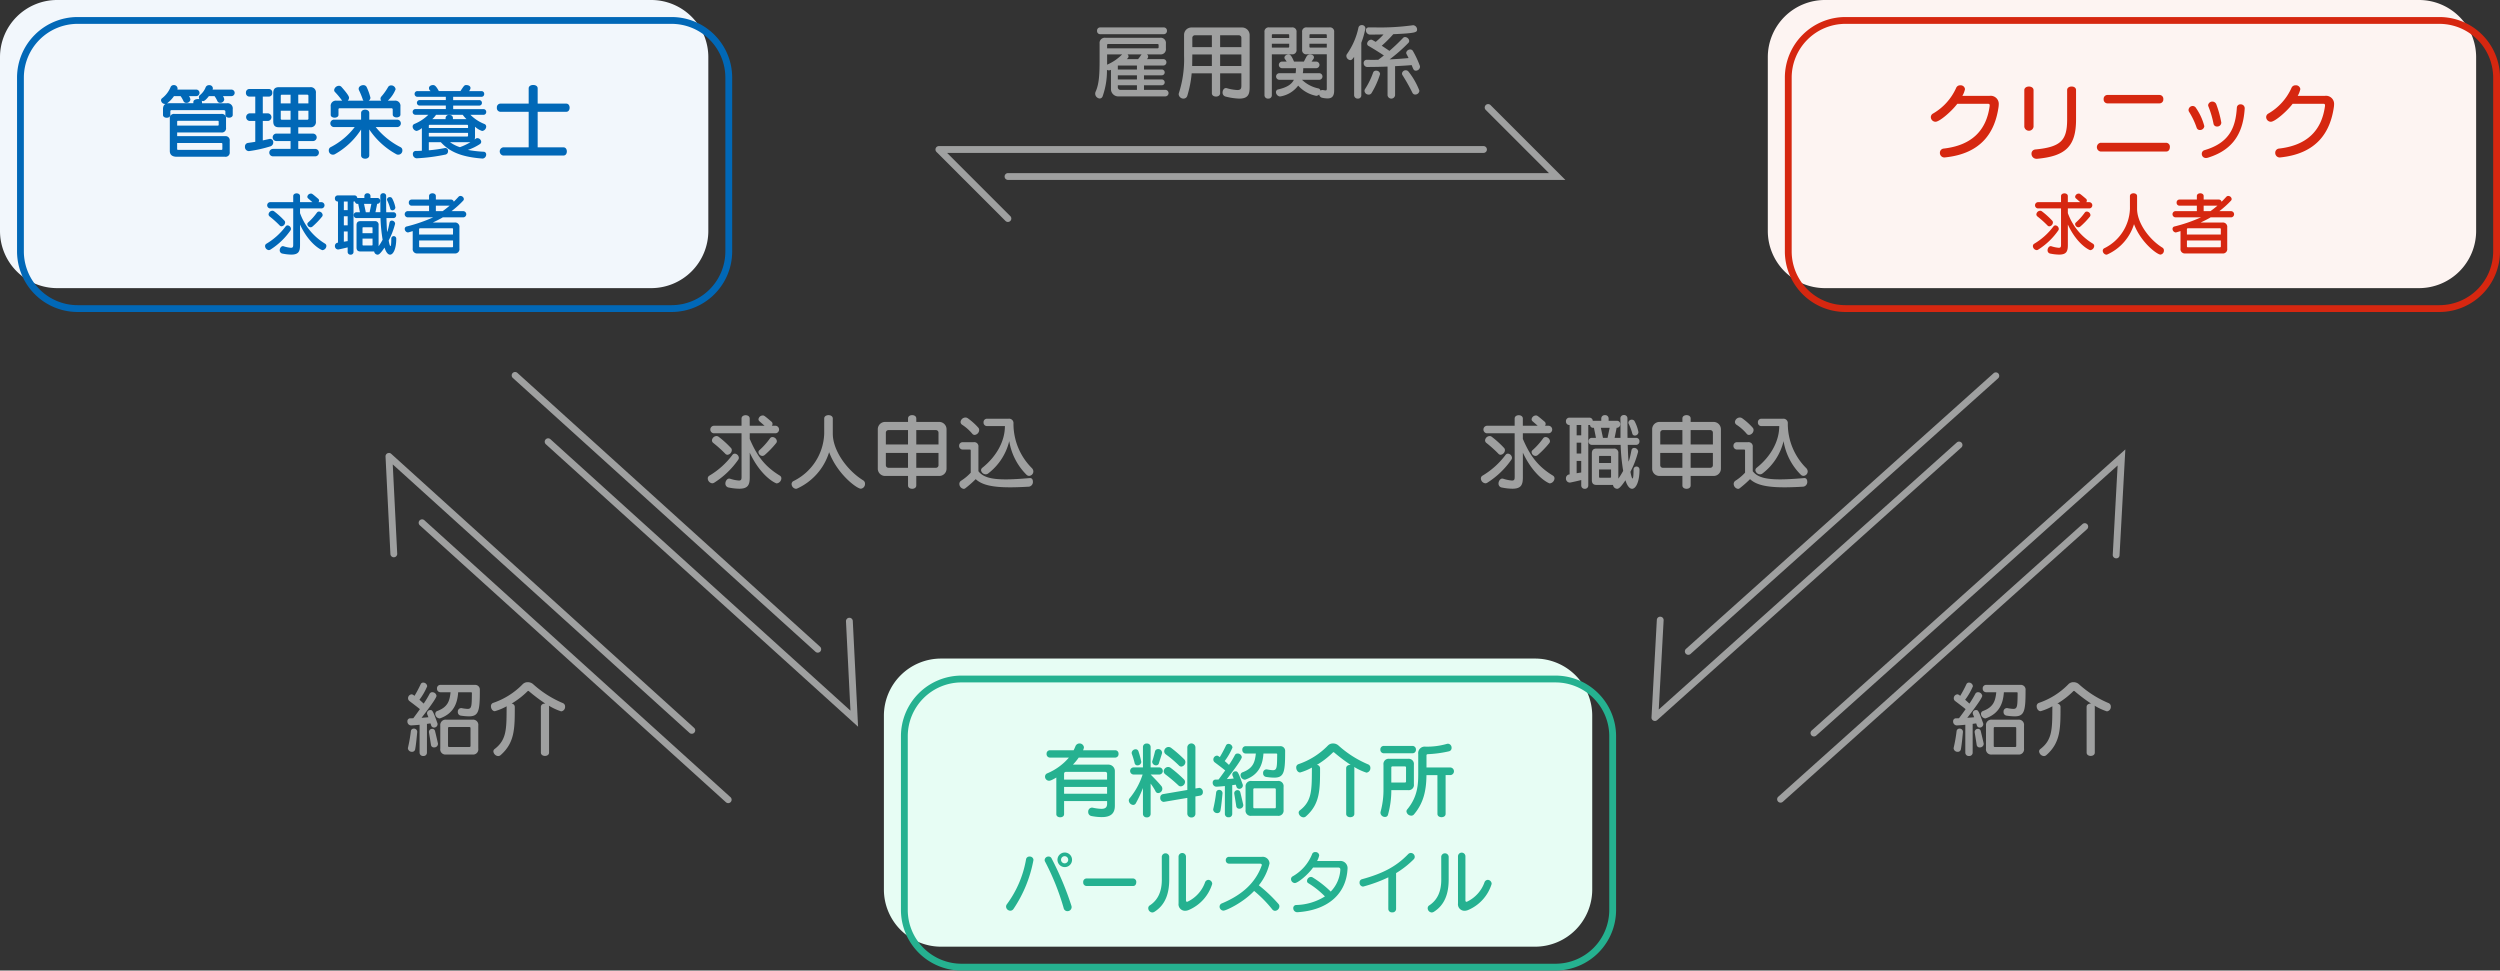 <svg xmlns="http://www.w3.org/2000/svg" width="604.689" height="234.752"><rect width="100%" height="100%" fill="#333333" stroke="none"/><g data-name="グループ 482"><path data-name="パス 13219" d="M157.5 69.69H13.826A13.826 13.826 0 0 1 0 55.864V13.825A13.825 13.825 0 0 1 13.826-.001H157.5a13.825 13.825 0 0 1 13.826 13.825v42.04A13.826 13.826 0 0 1 157.5 69.69" fill="#f2f7fc"/><path data-name="パス 13220" d="M162.447 75.462H18.772A14.666 14.666 0 0 1 4.121 60.813V18.772A14.667 14.667 0 0 1 18.772 4.12h143.675a14.667 14.667 0 0 1 14.651 14.651v42.042a14.666 14.666 0 0 1-14.651 14.649M18.772 5.77a13.017 13.017 0 0 0-13 13v42.043a13.016 13.016 0 0 0 13 13h143.675a13.017 13.017 0 0 0 13-13V18.772a13.018 13.018 0 0 0-13-13z" fill="#0168b7"/><path data-name="パス 13221" d="M56.294 27.794c0 .435-.435.673-.889.673-.435 0-.89-.237-.89-.673v-.85c0-.2-.218-.3-.415-.3H41.505a.262.262 0 0 0-.3.3v.869c0 .435-.437.671-.89.671-.435 0-.89-.236-.89-.671v-1.419a1.911 1.911 0 0 1 .119-.712 1.047 1.047 0 0 1 .475-.534h-.1a.972.972 0 0 1-.969-.89.621.621 0 0 1 .257-.495 6.5 6.5 0 0 0 2.041-2.669.805.805 0 0 1 .791-.513.862.862 0 0 1 .91.811.713.713 0 0 1-.04.275h4.527a.792.792 0 1 1 0 1.583h-1.719a1.89 1.89 0 0 1 .336.809.935.935 0 0 1-.969.831.751.751 0 0 1-.711-.435 6.535 6.535 0 0 0-.692-1.205h-1.6a7.633 7.633 0 0 1-1.68 1.759 2.979 2.979 0 0 1 .455-.04h5.912v-.277c0-.574.671-.732 1.185-.732.079 0 .178.02.257.02a1 1 0 0 1-.1-.435.641.641 0 0 1 .237-.532 4.5 4.5 0 0 0 1.404-1.919.857.857 0 0 1 .829-.495.818.818 0 0 1 .91.734.752.752 0 0 1-.079.335h4.529a.792.792 0 1 1 0 1.583h-2.015a1.712 1.712 0 0 1 .317.79.935.935 0 0 1-.969.831.708.708 0 0 1-.691-.415 6.353 6.353 0 0 0-.692-1.205h-1.365c-.158.2-.928 1.205-1.383 1.205a1.12 1.12 0 0 1-.336-.079 3 3 0 0 1 .059.415v.178h6.011a1.258 1.258 0 0 1 1.418 1.423zM42.771 37.916c-1.207 0-1.7-.554-1.7-1.4v-7.813a1.008 1.008 0 0 1 1.146-1.147h11.308a1.009 1.009 0 0 1 1.147 1.147v2.191a1.009 1.009 0 0 1-1.147 1.15H42.851v.89h11.566a1.008 1.008 0 0 1 1.147 1.146v2.689a1.009 1.009 0 0 1-1.147 1.147zm10.122-8.464a.209.209 0 0 0-.237-.236h-9.568a.209.209 0 0 0-.237.236v.93h9.806a.209.209 0 0 0 .237-.237zm.89 5.379a.21.21 0 0 0-.237-.239h-10.7v1.426a.209.209 0 0 0 .237.236h10.463a.209.209 0 0 0 .237-.236z" fill="#0168b7"/><path data-name="パス 13222" d="M61.743 29.254h-1.4a.926.926 0 0 1 0-1.838h1.4v-4.052H60.3a.846.846 0 0 1-.811-.931.837.837 0 0 1 .811-.908h4.745a.825.825 0 0 1 .811.908.834.834 0 0 1-.811.931h-1.482v4.052h1.284a.926.926 0 0 1 0 1.838h-1.284v4.707c1.719-.376 1.719-.376 1.759-.376a.791.791 0 0 1 .772.851.983.983 0 0 1-.653.95 30.926 30.926 0 0 1-5.081 1.146c-.059 0-.12.02-.178.02a.974.974 0 0 1-.93-1.068.856.856 0 0 1 .692-.908c.651-.1 1.245-.178 1.8-.277zm4.291 8.561a.9.9 0 0 1 0-1.8h4.25v-1.9h-3.52a.905.905 0 0 1 0-1.8h3.52v-1.538h-2.867c-.95 0-1.324-.475-1.324-1.423v-6.841c0-.95.4-1.424 1.344-1.424h7.554a1.258 1.258 0 0 1 1.419 1.424v6.842a1.258 1.258 0 0 1-1.423 1.423h-2.843v1.541h3.558a.9.9 0 0 1 0 1.8h-3.558v1.9h4.092a.9.9 0 0 1 0 1.8zm4.25-14.908H68.21a.263.263 0 0 0-.3.3v1.8h2.372zm0 3.876H67.91v1.879a.261.261 0 0 0 .3.3h2.076zm4.311-3.579a.263.263 0 0 0-.3-.3h-2.151v2.1h2.451zm0 3.579h-2.451v2.174h2.155a.261.261 0 0 0 .3-.3z" fill="#0168b7"/><path data-name="パス 13223" d="M90.878 30.738a18.48 18.48 0 0 0 5.971 4.843.82.82 0 0 1 .475.752 1 1 0 0 1-1.462.969 18.7 18.7 0 0 1-6.545-5.991v6.268c0 .552-.495.809-.989.809s-.989-.257-.989-.809v-6.25a18.132 18.132 0 0 1-6.346 5.972 1 1 0 0 1-1.464-.969.82.82 0 0 1 .475-.752 17.24 17.24 0 0 0 5.793-4.843h-5a.9.9 0 0 1 0-1.8h6.543v-1.6c0-.554.495-.811.989-.811s.989.257.989.811v1.6h6.739a.9.9 0 0 1 0 1.8zm4.109-4.251a.277.277 0 0 0-.317-.3h-12.5a.262.262 0 0 0-.3.3v1.306c0 .435-.473.671-.928.671-.475 0-.95-.236-.95-.671v-2.018a1.257 1.257 0 0 1 1.423-1.423h1.345a18.571 18.571 0 0 0-1.7-2.057.72.72 0 0 1-.237-.513 1.2 1.2 0 0 1 1.166-1.03.782.782 0 0 1 .593.259c1.759 1.977 1.84 2.432 1.84 2.629a1 1 0 0 1-.317.712h3.835a.582.582 0 0 1-.2-.317 19.177 19.177 0 0 0-.908-2.214.78.78 0 0 1-.079-.356c0-.514.572-.87 1.106-.87a.856.856 0 0 1 .851.514 13.622 13.622 0 0 1 .89 2.531.853.853 0 0 1-.435.712h3.045a.885.885 0 0 1-.178-.495.855.855 0 0 1 .255-.556 13.873 13.873 0 0 0 1.581-2.234.825.825 0 0 1 .732-.415 1.063 1.063 0 0 1 1.088.95 7.713 7.713 0 0 1-1.879 2.748h1.622a1.257 1.257 0 0 1 1.423 1.423v1.958c0 .435-.453.671-.93.671-.453 0-.928-.236-.928-.671z" fill="#0168b7"/><path data-name="パス 13224" d="M116.692 38.35c-5.537-.4-8.187-1.9-10.064-3.953h-2.907v1.956a33 33 0 0 0 3.815-.534.6.6 0 0 1 .178-.018.671.671 0 0 1 .653.75.8.8 0 0 1-.592.831 44.452 44.452 0 0 1-6.98.908h-.04a.982.982 0 0 1-.89-1.029.689.689 0 0 1 .732-.75c.495 0 .989-.02 1.444-.059v-5.476a2.914 2.914 0 0 1-1.266.692 1.1 1.1 0 0 1-.969-1.048.674.674 0 0 1 .458-.653 10.629 10.629 0 0 0 3.342-2.2h-3.1a.673.673 0 0 1-.692-.691.662.662 0 0 1 .692-.691h7.328v-.851h-6.307a.663.663 0 1 1 0-1.325h6.307v-.791h-6.861a.674.674 0 0 1-.692-.691.664.664 0 0 1 .692-.692h3.164a3.167 3.167 0 0 0-.218-.239.847.847 0 0 1-.158-.493c0-.475.513-.732.989-.732.415 0 .75.277 1.4 1.464h5.219c.91-1.4.989-1.464 1.424-1.464.455 0 1.007.218 1.007.692a.875.875 0 0 1-.138.475 1.685 1.685 0 0 1-.2.3h2.964a.652.652 0 0 1 .692.692.661.661 0 0 1-.692.691h-6.82v.791h6.288a.652.652 0 0 1 .671.671.626.626 0 0 1-.671.654h-6.281v.856h7.3a.651.651 0 0 1 .691.691.661.661 0 0 1-.691.691h-3.127a10.056 10.056 0 0 0 3.34 2.2.678.678 0 0 1 .475.653 1.1 1.1 0 0 1-.989 1.048 4.585 4.585 0 0 1-1.719-1.029v2.491a1.9 1.9 0 0 1-.1.613l.237-.178a.676.676 0 0 1 .455-.16.962.962 0 0 1 .91.89.688.688 0 0 1-.3.536 12.672 12.672 0 0 1-2.928 1.423 28.048 28.048 0 0 0 3.757.435.64.64 0 0 1 .673.673.971.971 0 0 1-.869.987zm-3.482-7.908c0-.178-.077-.257-.256-.257h-8.976c-.178 0-.257.079-.257.257v.514h9.489zm0 1.7h-9.489v.89h9.233c.178 0 .256-.079.256-.256zm-7.75-4.37a4.863 4.863 0 0 1-.91 1.048h3.225v-.277a.8.8 0 0 1 .889-.75c.455 0 .89.237.89.75v.277h3.282a7.5 7.5 0 0 1-.91-1.048zm3.382 6.621a8.8 8.8 0 0 0 2.392 1.205 14.746 14.746 0 0 0 2.552-1.205z" fill="#0168b7"/><path data-name="パス 13225" d="M121.685 37.617a1.008 1.008 0 0 1 0-1.977h6.189v-8.6h-6.881a.887.887 0 0 1-.811-.989.886.886 0 0 1 .811-.987h6.881v-3.7c0-.554.554-.811 1.088-.811.552 0 1.086.257 1.086.811v3.7h6.921c.552 0 .811.495.811.987s-.259.989-.811.989h-6.92v8.6h6.248c.554 0 .809.495.809.987s-.256.989-.809.989z" fill="#0168b7"/><path data-name="パス 13226" d="M65.368 60.398a.7.7 0 0 1-.346.1 1.012 1.012 0 0 1-.907-.973.654.654 0 0 1 .33-.577 15.942 15.942 0 0 0 4.631-4.168.6.6 0 0 1 .495-.264.887.887 0 0 1 .808.839.606.606 0 0 1-.1.346 16.854 16.854 0 0 1-4.911 4.697m5.555-9.989h-5.621a.762.762 0 0 1 0-1.515h5.621v-1.449c0-.462.412-.676.824-.676s.824.214.824.676v1.453h3c-.4-.345-.758-.658-1.022-.89a.566.566 0 0 1-.214-.427.889.889 0 0 1 .874-.758c.247 0 .3.016 1.713 1.22a.572.572 0 0 1 .1.856h.791a.762.762 0 0 1 0 1.515h-5.244v1.134a14.282 14.282 0 0 0 6.047 7.381.646.646 0 0 1 .328.561 1.075 1.075 0 0 1-.938 1.02c-.264 0-3.2-1.4-5.437-6.194v4.959c0 1.484-.313 2.306-2.11 2.306a11.116 11.116 0 0 1-2.076-.231.794.794 0 0 1-.725-.824c0-.476.346-.987.758-.987a.456.456 0 0 1 .148.016 7.616 7.616 0 0 0 1.813.379c.509 0 .542-.28.542-.808zm-3.279 4.12a24.983 24.983 0 0 0-2.421-2.175.655.655 0 0 1-.264-.509.961.961 0 0 1 .923-.875.714.714 0 0 1 .429.15 19.37 19.37 0 0 1 2.471 2.24.622.622 0 0 1 .181.445.977.977 0 0 1-.874.938.6.6 0 0 1-.445-.214m7.481.445a.819.819 0 0 1-.791-.757.475.475 0 0 1 .165-.379 14.6 14.6 0 0 0 2.158-2.405.6.6 0 0 1 .495-.265.925.925 0 0 1 .89.824.639.639 0 0 1-.165.429 18.6 18.6 0 0 1-2.273 2.357.758.758 0 0 1-.478.2" fill="#0168b7"/><path data-name="パス 13227" d="M87.176 60.824c-.645 0-.94-.313-.94-.956v-5.42c0-.643.3-.956.94-.956h3.442a.841.841 0 0 1 .956.956v5.109a14.789 14.789 0 0 0 .973-1.568 38.32 38.32 0 0 1-.511-5.237h-5.8a.674.674 0 0 1-.676-.709.665.665 0 0 1 .676-.709h.823l-.41-2.026h-.132a.579.579 0 0 1-.647-.561h-.363v12.176a.656.656 0 0 1-.709.676.665.665 0 0 1-.709-.676v-1.088c-.872.214-1.581.379-2.158.495a.561.561 0 0 1-.165.016.8.8 0 0 1-.758-.856.775.775 0 0 1 .742-.793v-9.95h-.066a.694.694 0 0 1-.676-.742.683.683 0 0 1 .676-.74h4.054a.658.658 0 0 1 .676.625h1.716v-.462a.683.683 0 0 1 .74-.676.674.674 0 0 1 .742.676v.457h1.663a.661.661 0 0 1 .676.691.7.7 0 0 1-.725.727l-.412 2.026h1.187v-1.924c0-.641 0-1.317-.016-2.008a.661.661 0 0 1 .709-.661.652.652 0 0 1 .707.661c0 1.381 0 2.7.016 3.937h1.733a.655.655 0 0 1 .676.709.665.665 0 0 1-.676.709h-1.68c.033.955.082 2.5.165 3.376a4.831 4.831 0 0 0 .231-.691c.165-.6.28-1.269.363-1.616a.538.538 0 0 1 .544-.462.788.788 0 0 1 .79.707.406.406 0 0 1-.015.134 18.718 18.718 0 0 1-1.533 3.971c.049.312.247 1.35.429 1.35.115 0 .2-.443.2-1.813a.58.58 0 0 1 .593-.592.6.6 0 0 1 .608.643c0 2.42-.724 3.839-1.5 3.839-.478 0-.973-.544-1.334-1.714-1.055 1.564-1.418 1.714-1.682 1.714a.868.868 0 0 1-.824-.775zm-3.083-12.077h-.923v2.076h.923zm0 3.558h-.923v2.193h.923zm0 3.676h-.923v2.486c.28-.049.575-.1.922-.147zm6.014-.841c0-.132-.066-.167-.2-.167h-2.024a.175.175 0 0 0-.2.2v1.236h2.422zm0 2.568h-2.422v1.467a.175.175 0 0 0 .2.2h2.028a.174.174 0 0 0 .2-.2zm-.28-8.4h-1.779l.429 2.026h.923zm5.076 1.564a.507.507 0 0 1-.511-.4 10.586 10.586 0 0 0-.722-1.957.555.555 0 0 1-.066-.262.645.645 0 0 1 .692-.575.6.6 0 0 1 .577.345 7.619 7.619 0 0 1 .757 2.158.712.712 0 0 1-.724.692" fill="#0168b7"/><path data-name="パス 13228" d="M101.012 61.3a1.049 1.049 0 0 1-1.187-1.187v-4.217c-.049.016-1.037.33-1.154.33a.872.872 0 0 1-.773-.857.573.573 0 0 1 .48-.592 37.891 37.891 0 0 0 6.406-2.209h-6.21a.753.753 0 0 1 0-1.5h5.206v-1.317h-4.223a.691.691 0 0 1-.676-.74.683.683 0 0 1 .676-.742h4.219v-.841c0-.462.412-.676.824-.676s.824.214.824.676v.841h3.673a.656.656 0 0 1 .658.526c.379-.363.758-.775 1.154-1.2a.594.594 0 0 1 .462-.2.825.825 0 0 1 .824.742.592.592 0 0 1-.165.4 22.627 22.627 0 0 1-2.818 2.533h2.883a.753.753 0 0 1 0 1.5h-4.991c-.74.462-1.649.874-2.405 1.253h5.239a1.048 1.048 0 0 1 1.185 1.185v5.107a1.048 1.048 0 0 1-1.185 1.187zm8.567-5.849a.217.217 0 0 0-.247-.246h-7.72a.249.249 0 0 0-.244.246v1.27h8.2zm0 2.718h-8.2v1.4a.216.216 0 0 0 .244.246h7.712a.217.217 0 0 0 .247-.246zm-4.154-8.418v1.319h1.649c.557-.4 1.118-.841 1.678-1.319z" fill="#0168b7"/><path data-name="パス 13229" d="M270.494 23.318a1.765 1.765 0 0 1-1.78-1.741v-4.685a1.17 1.17 0 0 1-.513.119.833.833 0 0 1-.455-.119 18.349 18.349 0 0 1-1.048 6.4.772.772 0 0 1-.712.536 1.2 1.2 0 0 1-1.086-1.187 1.219 1.219 0 0 1 .117-.495c.87-1.917.95-4.489.95-7.75v-3.831a1.26 1.26 0 0 1 1.424-1.424h13.187a1.26 1.26 0 0 1 1.424 1.424v1.167a1.258 1.258 0 0 1-1.424 1.423h-3.166a.675.675 0 0 1 .3.534.7.7 0 0 1-.158.435l-.119.176h3.9a.742.742 0 0 1 .791.772.751.751 0 0 1-.791.772h-4.626v.969h4.303a.7.7 0 1 1 0 1.4h-4.309v1.009h4.309a.7.7 0 1 1 0 1.4h-4.309v1.108h5.12a.792.792 0 1 1 0 1.583zm-4.41-15.048a.751.751 0 0 1-.73-.829.746.746 0 0 1 .73-.811h15.422a.763.763 0 0 1 .752.811.768.768 0 0 1-.752.829zm14.156 2.669a.261.261 0 0 0-.3-.3h-11.859a.261.261 0 0 0-.3.3v.752h12.16a.261.261 0 0 0 .3-.3zm-12.455 2.216v2.491a11.568 11.568 0 0 0 3.637-2.491zm7.216 2.689h-4.626v.969h4.626zm0 2.372h-4.626v1.007h4.626zm0 2.412h-4.626v.495a.608.608 0 0 0 .633.613h3.993zm-2.289-7.473a.714.714 0 0 1 .257.495c0 .2-.119.356-.415.651h2.709c.455-.493.673-.948.87-1.146z" fill="#9fa0a0"/><path data-name="パス 13230" d="M300.258 17.741h-5.14v4.806c0 .552-.495.811-.987.811-.514 0-1.009-.259-1.009-.811v-4.806h-4.885a26.236 26.236 0 0 1-1.027 5.32.96.96 0 0 1-.95.79 1.16 1.16 0 0 1-1.166-1.047.893.893 0 0 1 .058-.317 26.552 26.552 0 0 0 1.246-8.976V8.43a1.772 1.772 0 0 1 1.779-1.78h12.3a1.825 1.825 0 0 1 1.78 1.78v12.633c0 1.642-.277 2.788-2.512 2.788a15.05 15.05 0 0 1-3.3-.493.952.952 0 0 1-.732-.989c0-.534.317-1.068.811-1.068a.548.548 0 0 1 .178.02 11.315 11.315 0 0 0 2.57.457c.889 0 .987-.415.987-1.108zm-7.137-4.566h-4.726s-.02 2.036-.04 2.788h4.766zm0-4.647h-4.093a.625.625 0 0 0-.633.633v2.235h4.726zm7.137.633a.625.625 0 0 0-.631-.633h-4.509v2.868h5.14zm0 4.014h-5.14v2.788h5.14z" fill="#9fa0a0"/><path data-name="パス 13231" d="M305.849 7.777a1.009 1.009 0 0 1 1.147-1.147h5.457a1.01 1.01 0 0 1 1.147 1.147v4.21a1.01 1.01 0 0 1-1.147 1.147h-4.825v9.908a.808.808 0 0 1-.89.808.817.817 0 0 1-.889-.808zm5.973.73a.212.212 0 0 0-.237-.239h-3.717a.212.212 0 0 0-.237.239v.692h4.191zm0 2.074h-4.192v.931h3.955a.21.21 0 0 0 .237-.237zm9.1 2.552h-4.825a1.008 1.008 0 0 1-1.146-1.147V7.777a1.008 1.008 0 0 1 1.146-1.147h5.458a1.008 1.008 0 0 1 1.146 1.147v14.115c0 1.386-.534 1.919-1.621 1.919a6.289 6.289 0 0 1-1.246-.157.919.919 0 0 1-.752-.809 1.154 1.154 0 0 1-.691.336.293.293 0 0 1-.138-.023 7.854 7.854 0 0 1-4.252-2.45 6.749 6.749 0 0 1-4.271 2.61c-.038 0-.1.02-.139.02a1.1 1.1 0 0 1-.968-1.068.667.667 0 0 1 .594-.654c2.1-.493 3.2-1.225 3.737-2.313h-3.5a.8.8 0 0 1 0-1.6h3.935a11.218 11.218 0 0 0 .081-1.207h-3.348a.8.8 0 0 1 0-1.6h1.086c-.119-.2-.257-.4-.415-.612a.642.642 0 0 1-.119-.356c0-.415.495-.752.969-.752.4 0 .692.158 1.344 1.719h2.394c.257-.495.475-.928.671-1.284a.915.915 0 0 1 .831-.435c.455 0 .93.259.93.671a.743.743 0 0 1-.158.455c-.119.18-.257.358-.415.593h1.108a.8.8 0 0 1 0 1.6h-3.126v.176a6.253 6.253 0 0 1-.1 1.03h3.953a.8.8 0 0 1 0 1.6h-4.153a8.124 8.124 0 0 0 3.933 2.079.662.662 0 0 1 .534.532.936.936 0 0 1 .475-.138h.079c.317.04.534.1.673.1.218 0 .3-.1.3-.435zm0-4.586c0-.16-.079-.279-.237-.279h-3.717a.212.212 0 0 0-.237.239v.692h4.192zm0 2.034h-4.2v.696a.21.21 0 0 0 .237.237h3.955z" fill="#9fa0a0"/><path data-name="パス 13232" d="M327.529 13.768c-.415.534-.574.772-.93.772a1.045 1.045 0 0 1-.948-1.009.793.793 0 0 1 .178-.495 17.279 17.279 0 0 0 2.748-6.365.8.8 0 0 1 .809-.6.815.815 0 0 1 .87.813 19.894 19.894 0 0 1-.989 3.459v12.698a.782.782 0 0 1-.829.811.85.85 0 0 1-.91-.811zm8.086 2.333c-1.561.061-3.262.1-4.962.1a.885.885 0 0 1-.811-.948.726.726 0 0 1 .752-.791c.475 0 .93.02 1.385.02.473 0 .928-.02 1.383-.02.435-.317.889-.673 1.365-1.047a75.708 75.708 0 0 0-3.717-2.315.611.611 0 0 1-.336-.534 1.06 1.06 0 0 1 .968-.969c.2 0 .237.041 1.108.534a17.981 17.981 0 0 0 1.9-1.8c-1.068.02-2.216.04-3.361.04a1.054 1.054 0 0 1-.91-1.067.652.652 0 0 1 .733-.674h1.423a57.539 57.539 0 0 0 9.135-.513c.04 0 .1-.02.138-.02a1.047 1.047 0 0 1 .95 1.027c0 .673-.2.91-5.755 1.146a30.687 30.687 0 0 1-2.791 2.79c.691.455 1.344.89 1.858 1.246a44.88 44.88 0 0 0 3.262-3.1.666.666 0 0 1 .534-.239 1.04 1.04 0 0 1 .988.931.693.693 0 0 1-.178.453 38.545 38.545 0 0 1-4.564 4.011c1.9-.079 3.539-.218 4.588-.317-.138-.3-.3-.593-.475-.93a.777.777 0 0 1-.1-.335.955.955 0 0 1 .987-.81.715.715 0 0 1 .633.354 23.22 23.22 0 0 1 1.662 3.539.794.794 0 0 1 .058.3 1.007 1.007 0 0 1-.987.928c-.495 0-.613-.257-1.029-1.344-.831.077-2.273.176-4.013.256v7.039a.916.916 0 0 1-1.82 0zm-4.566 6.782a.98.98 0 0 1-1.009-.889.848.848 0 0 1 .158-.495 18.441 18.441 0 0 0 1.914-3.91.713.713 0 0 1 .73-.495.905.905 0 0 1 .969.809 20.273 20.273 0 0 1-2.057 4.588.813.813 0 0 1-.711.4m11.269-.02a.754.754 0 0 1-.692-.453 46.259 46.259 0 0 0-2.372-4.212.745.745 0 0 1-.138-.415.875.875 0 0 1 .908-.791.831.831 0 0 1 .692.356 17.439 17.439 0 0 1 2.61 4.588 1.012 1.012 0 0 1-1.007.928" fill="#9fa0a0"/><path data-name="パス 13233" d="M172.693 116.782a.831.831 0 0 1-.415.119 1.214 1.214 0 0 1-1.088-1.166.783.783 0 0 1 .4-.692 19.108 19.108 0 0 0 5.556-5 .726.726 0 0 1 .593-.317 1.064 1.064 0 0 1 .969 1.007.724.724 0 0 1-.119.415 20.209 20.209 0 0 1-5.892 5.636m6.662-11.982h-6.741a.916.916 0 0 1 0-1.82h6.741v-1.739c0-.554.5-.813.991-.813s.987.259.987.813v1.738h3.6c-.475-.415-.91-.79-1.227-1.067a.683.683 0 0 1-.257-.514 1.068 1.068 0 0 1 1.048-.91c.3 0 .356.02 2.056 1.464a.713.713 0 0 1 .3.554.7.7 0 0 1-.178.473h.95a.916.916 0 0 1 0 1.82h-6.288v1.365c1.583 3.658 3.322 6.466 7.255 8.858a.773.773 0 0 1 .4.671 1.293 1.293 0 0 1-1.126 1.227c-.317 0-3.836-1.68-6.525-7.433v5.95c0 1.78-.376 2.77-2.531 2.77a13.33 13.33 0 0 1-2.491-.277.957.957 0 0 1-.87-.989c0-.574.415-1.187.91-1.187a.553.553 0 0 1 .178.02 9.013 9.013 0 0 0 2.174.455c.612 0 .651-.336.651-.969zm-3.933 4.942a30.181 30.181 0 0 0-2.906-2.61.784.784 0 0 1-.317-.612 1.151 1.151 0 0 1 1.106-1.048.863.863 0 0 1 .514.176 23.249 23.249 0 0 1 2.966 2.689.745.745 0 0 1 .218.534 1.171 1.171 0 0 1-1.047 1.128.721.721 0 0 1-.534-.257m8.976.534a.985.985 0 0 1-.95-.91.57.57 0 0 1 .2-.453 17.605 17.605 0 0 0 2.59-2.887.723.723 0 0 1 .593-.318 1.11 1.11 0 0 1 1.068.989.767.767 0 0 1-.2.514 22.28 22.28 0 0 1-2.728 2.827.9.9 0 0 1-.574.237" fill="#9fa0a0"/><path data-name="パス 13358" d="M359.693 116.782a.831.831 0 0 1-.415.119 1.214 1.214 0 0 1-1.088-1.166.783.783 0 0 1 .4-.692 19.108 19.108 0 0 0 5.556-5 .726.726 0 0 1 .593-.317 1.064 1.064 0 0 1 .969 1.007.724.724 0 0 1-.119.415 20.209 20.209 0 0 1-5.892 5.636m6.662-11.982h-6.741a.916.916 0 0 1 0-1.82h6.741v-1.739c0-.554.5-.813.991-.813s.987.259.987.813v1.738h3.6c-.475-.415-.91-.79-1.227-1.067a.683.683 0 0 1-.257-.514 1.068 1.068 0 0 1 1.048-.91c.3 0 .356.02 2.056 1.464a.713.713 0 0 1 .3.554.7.7 0 0 1-.178.473h.95a.916.916 0 0 1 0 1.82h-6.288v1.365c1.583 3.658 3.322 6.466 7.255 8.858a.773.773 0 0 1 .4.671 1.293 1.293 0 0 1-1.126 1.227c-.317 0-3.836-1.68-6.525-7.433v5.95c0 1.78-.376 2.77-2.531 2.77a13.33 13.33 0 0 1-2.491-.277.957.957 0 0 1-.87-.989c0-.574.415-1.187.91-1.187a.553.553 0 0 1 .178.02 9.013 9.013 0 0 0 2.174.455c.612 0 .651-.336.651-.969zm-3.933 4.942a30.181 30.181 0 0 0-2.906-2.61.784.784 0 0 1-.317-.612 1.151 1.151 0 0 1 1.106-1.048.863.863 0 0 1 .514.176 23.249 23.249 0 0 1 2.966 2.689.745.745 0 0 1 .218.534 1.171 1.171 0 0 1-1.047 1.128.721.721 0 0 1-.534-.257m8.976.534a.985.985 0 0 1-.95-.91.57.57 0 0 1 .2-.453 17.605 17.605 0 0 0 2.59-2.887.723.723 0 0 1 .593-.318 1.11 1.11 0 0 1 1.068.989.767.767 0 0 1-.2.514 22.28 22.28 0 0 1-2.728 2.827.9.9 0 0 1-.574.237" fill="#9fa0a0"/><path data-name="パス 13234" d="M199.357 101.221c0-.532.514-.809 1.047-.809.514 0 1.029.277 1.029.809v3.7c0 3.994 3.4 8.818 7.356 11.269a.914.914 0 0 1 .434.831 1.136 1.136 0 0 1-1.007 1.187c-.95 0-5.674-3.5-7.672-8.839a14.242 14.242 0 0 1-7.75 8.8.763.763 0 0 1-.3.059 1.19 1.19 0 0 1-1.029-1.146.813.813 0 0 1 .475-.732 13.283 13.283 0 0 0 7.415-11.428z" fill="#9fa0a0"/><path data-name="パス 13235" d="M221.626 115.122v2.293c0 .552-.495.811-.989.811-.513 0-1.007-.259-1.007-.811v-2.293h-5.534a1.76 1.76 0 0 1-1.779-1.779v-9.512a1.772 1.772 0 0 1 1.779-1.779h5.537v-.831c0-.554.495-.809 1.007-.809.495 0 .989.256.989.809v.831h5.556a1.781 1.781 0 0 1 1.761 1.779v9.512a1.756 1.756 0 0 1-1.761 1.779zm-2-11.093H214.9a.625.625 0 0 0-.633.633v2.849h5.359zm0 5.518h-5.359v2.966a.625.625 0 0 0 .633.633h4.726zm7.374-4.885a.625.625 0 0 0-.633-.633h-4.741v3.482h5.378zm0 4.885h-5.374v3.6h4.744a.625.625 0 0 0 .633-.633z" fill="#9fa0a0"/><path data-name="パス 13236" d="M249.182 115.635c.437 0 .653.415.653.851a1.137 1.137 0 0 1-.948 1.227c-1.7.1-3.223.157-4.588.157-4.131 0-6.762-.534-8.3-1.977a26.242 26.242 0 0 1-2.491 2.194.671.671 0 0 1-.415.158 1.222 1.222 0 0 1-1.048-1.207.906.906 0 0 1 .4-.75 11.419 11.419 0 0 0 2.352-1.957v-5.36a.209.209 0 0 0-.237-.237h-1.7a.86.86 0 0 1-.87-.908.84.84 0 0 1 .87-.87h2.649a1.009 1.009 0 0 1 1.147 1.147v5.872c1.067 1.4 3.005 1.977 6.6 1.977 1.6 0 3.52-.119 5.852-.317zm-14.037-10.755a11.214 11.214 0 0 0-2.412-2.135.828.828 0 0 1-.4-.674 1.219 1.219 0 0 1 1.187-1.086 1.015 1.015 0 0 1 .593.2 15.168 15.168 0 0 1 2.511 2.255.83.83 0 0 1 .218.572 1.235 1.235 0 0 1-1.08 1.184.732.732 0 0 1-.613-.317m3.559-1.82a.83.83 0 0 1-.811-.889.821.821 0 0 1 .811-.89h5.239a1.053 1.053 0 0 1 1.187 1.146 15.15 15.15 0 0 0 4.408 10.757 1.206 1.206 0 0 1 .4.849 1.079 1.079 0 0 1-1.007 1.07.915.915 0 0 1-.653-.277 14.826 14.826 0 0 1-4.172-8.127 13.952 13.952 0 0 1-5.16 7.868.866.866 0 0 1-.495.158 1.158 1.158 0 0 1-1.166-.987.812.812 0 0 1 .335-.613c3.342-2.669 5.439-6.347 5.439-10.064z" fill="#9fa0a0"/><path data-name="パス 13237" d="M101.489 175.302c-.791.079-1.541.138-2.056.158h-.04a.921.921 0 0 1-.851-.969.689.689 0 0 1 .732-.75c.218 0 .435 0 .692-.021a79.967 79.967 0 0 0 1.6-2.194c-.572-.475-1.482-1.166-2.531-1.957a.856.856 0 0 1-.336-.671.936.936 0 0 1 .851-.951c.218 0 .336.079.712.356a29.722 29.722 0 0 0 1.482-2.786.664.664 0 0 1 .633-.415.965.965 0 0 1 .95.889 15.072 15.072 0 0 1-1.879 3.262c.415.356.752.673 1.029.93a22.345 22.345 0 0 0 1.424-2.352.7.7 0 0 1 .651-.4 1.015 1.015 0 0 1 1.029.869c0 .516-1.878 3.084-3.619 5.32.554-.041 1.128-.079 1.662-.138-.081-.218-.178-.435-.259-.653a.773.773 0 0 1-.077-.336.781.781 0 0 1 .77-.752c.475 0 .613 0 1.721 3.126a.785.785 0 0 1 .059.3.836.836 0 0 1-.851.813.722.722 0 0 1-.712-.554c-.04-.138-.1-.3-.157-.457-.259.041-.554.079-.851.12v6.958a.808.808 0 0 1-.89.809.818.818 0 0 1-.89-.809zm-.572 1.779c-.1.93-.237 2.71-.495 4.133a.743.743 0 0 1-.772.633.954.954 0 0 1-.989-.831.538.538 0 0 1 .02-.176 35.737 35.737 0 0 0 .692-3.935.7.7 0 0 1 .732-.673.776.776 0 0 1 .811.752zm4.072 3.7a.7.7 0 0 1-.752-.633c-.1-.673-.3-1.939-.473-2.946 0-.059-.02-.1-.02-.158a.769.769 0 0 1 .79-.752.672.672 0 0 1 .692.534c.277 1.128.574 2.412.692 2.946a.543.543 0 0 1 .02.178.891.891 0 0 1-.95.831m11.072-13.465c0 4.7-.335 5.951-2.629 5.951a13.7 13.7 0 0 1-2-.178.845.845 0 0 1-.692-.908.822.822 0 0 1 .791-.91.673.673 0 0 1 .2.02 9.759 9.759 0 0 0 1.363.176c1.029 0 1.009-.75 1.048-3.854a.2.2 0 0 0-.2-.178h-3.12c-.178 2.768-1.167 5.14-4.309 6.286a.484.484 0 0 1-.237.041 1.116 1.116 0 0 1-.989-1.108.712.712 0 0 1 .514-.692c2.57-.968 2.966-2.509 3.183-4.527h-2.471a.831.831 0 0 1-.811-.89.82.82 0 0 1 .811-.889h8.363a1.13 1.13 0 0 1 1.185 1.225zm-8.145 15.184a1.258 1.258 0 0 1-1.423-1.424V175.5a1.3 1.3 0 0 1 1.482-1.424h6.288a1.259 1.259 0 0 1 1.424 1.424v5.575a1.258 1.258 0 0 1-1.424 1.424zm5.892-6.35a.262.262 0 0 0-.3-.3h-4.84a.262.262 0 0 0-.3.3v4.23a.262.262 0 0 0 .3.3h4.843a.262.262 0 0 0 .3-.3z" fill="#9fa0a0"/><path data-name="パス 13238" d="M130.824 170.993c0-.554.495-.811.989-.811h.1a41.044 41.044 0 0 1-4.013-3.025.212.212 0 0 0-.119-.04.23.23 0 0 0-.138.04 20.114 20.114 0 0 1-3.9 3.025.817.817 0 0 1 .772.79c0 5.221 0 8.661-3.421 11.665a.9.9 0 0 1-.593.239 1.251 1.251 0 0 1-1.166-1.147.72.72 0 0 1 .3-.554c3.007-2.293 2.868-5.021 2.908-10.341a13.5 13.5 0 0 1-2.847 1.187c-.554 0-.95-.612-.95-1.187a.822.822 0 0 1 .554-.829 17.991 17.991 0 0 0 7.1-4.487 1.7 1.7 0 0 1 1.266-.516 1.954 1.954 0 0 1 1.324.516 25.364 25.364 0 0 0 7.158 4.547.872.872 0 0 1 .534.851 1.078 1.078 0 0 1-.95 1.146 14.067 14.067 0 0 1-2.986-1.383.82.82 0 0 1 .059.317v11.032c0 .552-.495.811-.987.811s-.989-.259-.989-.811z" fill="#9fa0a0"/><path data-name="パス 13239" d="M475.36 175.302c-.791.079-1.541.138-2.057.158h-.038a.921.921 0 0 1-.851-.969.689.689 0 0 1 .732-.75c.216 0 .434 0 .691-.021a72.36 72.36 0 0 0 1.6-2.194c-.572-.475-1.482-1.166-2.53-1.957a.851.851 0 0 1-.336-.671.936.936 0 0 1 .851-.951c.216 0 .336.079.711.356a29.337 29.337 0 0 0 1.484-2.786.664.664 0 0 1 .631-.415.965.965 0 0 1 .951.889 15.071 15.071 0 0 1-1.879 3.262c.415.356.752.673 1.029.93a22.282 22.282 0 0 0 1.423-2.352.706.706 0 0 1 .653-.4 1.015 1.015 0 0 1 1.029.869c0 .516-1.879 3.084-3.62 5.32.554-.041 1.129-.079 1.662-.138-.079-.218-.176-.435-.257-.653a.752.752 0 0 1 .692-1.088c.475 0 .613 0 1.721 3.126a.819.819 0 0 1 .059.3.837.837 0 0 1-.851.813.721.721 0 0 1-.712-.554c-.04-.138-.1-.3-.158-.457-.257.041-.554.079-.851.12v6.958a.807.807 0 0 1-.89.809.818.818 0 0 1-.889-.809zm-.572 1.779c-.1.93-.239 2.71-.495 4.133a.744.744 0 0 1-.772.633.954.954 0 0 1-.989-.831.537.537 0 0 1 .02-.176 35.745 35.745 0 0 0 .692-3.935.7.7 0 0 1 .73-.673.776.776 0 0 1 .813.752zm4.072 3.7a.7.7 0 0 1-.752-.633c-.1-.673-.3-1.939-.475-2.946 0-.059-.018-.1-.018-.158a.769.769 0 0 1 .79-.752.673.673 0 0 1 .692.534c.277 1.128.574 2.412.692 2.946a.543.543 0 0 1 .02.178.892.892 0 0 1-.95.831m11.072-13.465c0 4.7-.336 5.951-2.629 5.951a13.684 13.684 0 0 1-2-.178.844.844 0 0 1-.692-.908.822.822 0 0 1 .791-.91.662.662 0 0 1 .2.02 9.777 9.777 0 0 0 1.365.176c1.027 0 1.009-.75 1.049-3.854a.2.2 0 0 0-.2-.178h-3.126c-.176 2.768-1.166 5.14-4.309 6.286a.477.477 0 0 1-.236.041 1.115 1.115 0 0 1-.989-1.108.712.712 0 0 1 .514-.692c2.57-.968 2.964-2.509 3.182-4.527h-2.471a.83.83 0 0 1-.809-.89.82.82 0 0 1 .809-.889h8.369a1.13 1.13 0 0 1 1.187 1.225zm-8.145 15.185a1.258 1.258 0 0 1-1.423-1.424V175.5a1.3 1.3 0 0 1 1.486-1.424h6.286a1.259 1.259 0 0 1 1.426 1.424v5.575a1.259 1.259 0 0 1-1.426 1.424zm5.892-6.347a.262.262 0 0 0-.3-.3h-4.843a.262.262 0 0 0-.3.3v4.23a.262.262 0 0 0 .3.3h4.843a.262.262 0 0 0 .3-.3z" fill="#9fa0a0"/><path data-name="パス 13240" d="M504.696 170.993c0-.554.495-.811.989-.811h.1a41.05 41.05 0 0 1-4.013-3.025.213.213 0 0 0-.12-.04.235.235 0 0 0-.139.04 20.05 20.05 0 0 1-3.894 3.025.817.817 0 0 1 .772.79c0 5.221 0 8.661-3.421 11.665a.9.9 0 0 1-.593.239 1.253 1.253 0 0 1-1.167-1.147.722.722 0 0 1 .3-.554c3.005-2.293 2.867-5.021 2.908-10.341a13.461 13.461 0 0 1-2.849 1.187c-.554 0-.948-.612-.948-1.187a.822.822 0 0 1 .554-.829 18 18 0 0 0 7.1-4.487 1.7 1.7 0 0 1 1.266-.516 1.957 1.957 0 0 1 1.324.516 25.341 25.341 0 0 0 7.158 4.547.872.872 0 0 1 .534.851 1.079 1.079 0 0 1-.95 1.146 14.067 14.067 0 0 1-2.985-1.383.82.82 0 0 1 .059.317v11.032c0 .552-.495.811-.987.811s-.989-.259-.989-.811z" fill="#9fa0a0"/><path data-name="パス 13242" d="M386.159 117.293c-.772 0-1.128-.374-1.128-1.146v-6.501c0-.772.356-1.147 1.128-1.147h4.131a1.009 1.009 0 0 1 1.147 1.147v6.128a17.655 17.655 0 0 0 1.17-1.881 46.567 46.567 0 0 1-.613-6.289h-6.958a.808.808 0 0 1-.811-.849.8.8 0 0 1 .811-.851h.989l-.495-2.433h-.158a.693.693 0 0 1-.772-.671h-.434v14.616a.789.789 0 0 1-.852.811.8.8 0 0 1-.849-.811v-1.306a61.16 61.16 0 0 1-2.59.593.673.673 0 0 1-.2.02.961.961 0 0 1-.91-1.029.928.928 0 0 1 .89-.948v-11.942h-.079a.831.831 0 0 1-.811-.89.822.822 0 0 1 .811-.89h4.865a.791.791 0 0 1 .809.752h2.057v-.554a.818.818 0 0 1 .89-.809.808.808 0 0 1 .89.809v.554h2a.793.793 0 0 1 .811.831.839.839 0 0 1-.87.869l-.495 2.433h1.424v-2.316c0-.772 0-1.583-.02-2.412a.8.8 0 0 1 .851-.793.784.784 0 0 1 .849.793c0 1.66 0 3.243.02 4.725h2.077a.786.786 0 0 1 .809.851.8.8 0 0 1-.809.849h-2.027c.04 1.147.1 3.005.2 4.054a5.828 5.828 0 0 0 .277-.831c.2-.711.335-1.523.435-1.939a.644.644 0 0 1 .651-.552.946.946 0 0 1 .95.851.441.441 0 0 1-.02.158 22.473 22.473 0 0 1-1.838 4.764c.059.376.3 1.622.514 1.622.138 0 .237-.534.237-2.174a.694.694 0 0 1 .711-.712.716.716 0 0 1 .732.772c0 2.9-.87 4.606-1.8 4.606-.574 0-1.167-.653-1.6-2.056-1.264 1.878-1.7 2.056-2.018 2.056a1.041 1.041 0 0 1-.988-.93zm-3.7-14.492h-1.106v2.492h1.106zm0 4.27h-1.106v2.631h1.106zm0 4.41h-1.108v2.986c.336-.059.692-.119 1.108-.178zm7.217-1.009c0-.157-.081-.2-.237-.2h-2.432a.209.209 0 0 0-.237.237v1.484h2.906zm0 3.086h-2.906v1.759a.208.208 0 0 0 .237.236h2.432a.209.209 0 0 0 .237-.236zm-.336-10.086h-2.133l.514 2.433h1.108zm6.088 1.879a.607.607 0 0 1-.612-.475 12.826 12.826 0 0 0-.87-2.352.659.659 0 0 1-.079-.317.775.775 0 0 1 .831-.692.728.728 0 0 1 .692.415 9.2 9.2 0 0 1 .908 2.59.854.854 0 0 1-.87.831" fill="#9fa0a0"/><path data-name="パス 13243" d="M408.928 115.122v2.293c0 .552-.495.811-.987.811-.514 0-1.009-.259-1.009-.811v-2.293h-5.536a1.76 1.76 0 0 1-1.779-1.779v-9.512a1.772 1.772 0 0 1 1.779-1.779h5.536v-.831c0-.554.495-.809 1.009-.809.493 0 .987.256.987.809v.831h5.556a1.781 1.781 0 0 1 1.762 1.779v9.512a1.756 1.756 0 0 1-1.762 1.779zm-2-11.093h-4.717a.625.625 0 0 0-.633.633v2.849h5.358zm0 5.518h-5.358v2.966a.625.625 0 0 0 .633.633h4.725zm7.376-4.885a.625.625 0 0 0-.633-.633h-4.746v3.482h5.386zm0 4.885h-5.379v3.6h4.746a.625.625 0 0 0 .633-.633z" fill="#9fa0a0"/><path data-name="パス 13244" d="M436.48 115.635c.435 0 .653.415.653.851a1.137 1.137 0 0 1-.948 1.227c-1.7.1-3.223.157-4.588.157-4.131 0-6.762-.534-8.305-1.977a26.182 26.182 0 0 1-2.489 2.194.674.674 0 0 1-.415.158 1.222 1.222 0 0 1-1.048-1.207.906.906 0 0 1 .4-.75 11.419 11.419 0 0 0 2.346-1.962v-5.355a.21.21 0 0 0-.237-.237h-1.7a.86.86 0 0 1-.87-.908.84.84 0 0 1 .87-.87h2.649a1.01 1.01 0 0 1 1.148 1.146v5.872c1.067 1.4 3 1.977 6.6 1.977 1.6 0 3.52-.119 5.852-.317zm-14.034-10.755a11.255 11.255 0 0 0-2.412-2.135.828.828 0 0 1-.4-.674 1.218 1.218 0 0 1 1.185-1.086 1.016 1.016 0 0 1 .6.2 15.17 15.17 0 0 1 2.509 2.255.823.823 0 0 1 .218.572 1.234 1.234 0 0 1-1.086 1.187.732.732 0 0 1-.613-.317m3.559-1.82a.83.83 0 0 1-.811-.889.821.821 0 0 1 .811-.89h5.239a1.052 1.052 0 0 1 1.181 1.143 15.152 15.152 0 0 0 4.41 10.757 1.205 1.205 0 0 1 .4.849 1.08 1.08 0 0 1-1.009 1.07.912.912 0 0 1-.651-.277 14.815 14.815 0 0 1-4.172-8.127 13.953 13.953 0 0 1-5.16 7.868.866.866 0 0 1-.498.16 1.158 1.158 0 0 1-1.165-.987.807.807 0 0 1 .335-.613c3.342-2.669 5.439-6.347 5.439-10.064z" fill="#9fa0a0"/><path data-name="パス 13245" d="M371.296 228.98H227.62a13.826 13.826 0 0 1-13.826-13.826v-42.039a13.825 13.825 0 0 1 13.826-13.825h143.676a13.825 13.825 0 0 1 13.826 13.825v42.039a13.826 13.826 0 0 1-13.826 13.826" fill="#e7fdf4"/><path data-name="パス 13246" d="M376.242 234.752H232.567a14.666 14.666 0 0 1-14.651-14.649v-42.041a14.667 14.667 0 0 1 14.651-14.651h143.675a14.666 14.666 0 0 1 14.651 14.651v42.041a14.665 14.665 0 0 1-14.651 14.649M232.567 165.06a13.017 13.017 0 0 0-13 13v42.041a13.016 13.016 0 0 0 13 13h143.675a13.016 13.016 0 0 0 13-13v-42.039a13.017 13.017 0 0 0-13-13z" fill="#25b190"/><path data-name="パス 13247" d="M267.776 193.766h-10.4v3.164c0 .513-.475.75-.93.75-.475 0-.948-.237-.948-.75v-8.858c-1.266.73-1.563.77-1.761.77a.986.986 0 0 1-.969-.987.847.847 0 0 1 .514-.793 13.947 13.947 0 0 0 5.258-3.819h-4.586a.831.831 0 0 1-.811-.89.819.819 0 0 1 .811-.889h5.734c.178-.336.317-.673.455-1.011a1.069 1.069 0 0 1 2.036.3 2.083 2.083 0 0 1-.216.712h7.77a.809.809 0 0 1 .811.889.82.82 0 0 1-.811.89h-8.818a13.712 13.712 0 0 1-1.4 1.7h8.521a1.558 1.558 0 0 1 1.622 1.621v8.325c0 1.937-1.068 2.748-3.183 2.748a13.44 13.44 0 0 1-2.471-.257.957.957 0 0 1-.791-1.007.945.945 0 0 1 .889-1.029.813.813 0 0 1 .2.018 11.819 11.819 0 0 0 2.1.277c.869 0 1.383-.3 1.383-1.245zm0-6.663a.409.409 0 0 0-.376-.4h-9.627a.427.427 0 0 0-.4.4v1.462h10.4zm0 3.243h-10.4v1.64h10.4z" fill="#25b190"/><path data-name="パス 13248" d="M276.448 190.602a27.8 27.8 0 0 1-1.7 3.658.745.745 0 0 1-.673.434 1.146 1.146 0 0 1-1.047-1.067.777.777 0 0 1 .2-.534 17.486 17.486 0 0 0 3.144-5.755h-2.214a.861.861 0 0 1 0-1.719h2.293v-4.962a.842.842 0 0 1 .928-.811.832.832 0 0 1 .93.811v4.962h2.135a.861.861 0 0 1 0 1.719h-2.134s1.543 1.523 2.55 2.73a1.049 1.049 0 0 1-.73 1.759.713.713 0 0 1-.653-.475 13.1 13.1 0 0 0-1.167-1.817v7.354a.832.832 0 0 1-.93.811.842.842 0 0 1-.928-.811zm-1.325-5.476a.682.682 0 0 1-.691-.574 19.54 19.54 0 0 0-.673-2.216.992.992 0 0 1-.04-.236.969.969 0 0 1 .969-.872.7.7 0 0 1 .691.534 17.625 17.625 0 0 1 .673 2.532.9.9 0 0 1-.93.831m4.509 0a.949.949 0 0 1-.95-.851.872.872 0 0 1 .04-.2c.178-.495.435-1.444.633-2.273a.751.751 0 0 1 .772-.613.9.9 0 0 1 .948.831.809.809 0 0 1-.02.218c-.237.829-.554 1.738-.73 2.351a.7.7 0 0 1-.692.536m7.552 7.868l-5.575.948c-.059 0-.1.02-.158.02a.919.919 0 0 1-.811-1.007.807.807 0 0 1 .633-.87l5.912-1.009v-10.339a.981.981 0 0 1 1.958 0v9.985l.809-.138c.059 0 .1-.02.139-.02a.954.954 0 0 1 .851 1.029.8.8 0 0 1-.653.851l-1.146.2v4.171a.89.89 0 0 1-.95.91.942.942 0 0 1-1.009-.91zm-2.115-2.987a38.8 38.8 0 0 0-3.144-2.669.957.957 0 0 1-.455-.77 1.1 1.1 0 0 1 1.068-1.048 1.028 1.028 0 0 1 .653.237 30.124 30.124 0 0 1 3.164 2.748.88.88 0 0 1 .277.633 1.115 1.115 0 0 1-1.048 1.068.769.769 0 0 1-.514-.2m.1-4.843a27.458 27.458 0 0 0-3.144-2.669.965.965 0 0 1-.435-.791 1.079 1.079 0 0 1 1.048-1.027 1.106 1.106 0 0 1 .653.237 31.553 31.553 0 0 1 3.144 2.748.927.927 0 0 1 .277.673 1.1 1.1 0 0 1-.969 1.086.8.8 0 0 1-.574-.257" fill="#25b190"/><path data-name="パス 13249" d="M296.269 190.126c-.791.079-1.541.138-2.056.158h-.04a.921.921 0 0 1-.851-.969.689.689 0 0 1 .732-.75c.218 0 .435 0 .692-.021a79.967 79.967 0 0 0 1.6-2.194c-.572-.475-1.482-1.166-2.531-1.957a.856.856 0 0 1-.336-.671.936.936 0 0 1 .851-.951c.218 0 .336.079.712.356a29.738 29.738 0 0 0 1.482-2.786.664.664 0 0 1 .633-.415.965.965 0 0 1 .95.889 15.072 15.072 0 0 1-1.879 3.262c.415.356.752.673 1.029.93a22.343 22.343 0 0 0 1.424-2.352.7.7 0 0 1 .651-.4 1.015 1.015 0 0 1 1.029.869c0 .516-1.878 3.084-3.619 5.32.554-.041 1.128-.079 1.662-.138-.081-.218-.178-.435-.259-.653a.755.755 0 0 1 .692-1.088c.475 0 .613 0 1.721 3.126a.786.786 0 0 1 .059.3.836.836 0 0 1-.851.813.722.722 0 0 1-.712-.554c-.04-.138-.1-.3-.157-.457-.259.041-.554.079-.851.12v6.959a.808.808 0 0 1-.89.809.818.818 0 0 1-.89-.809zm-.572 1.779c-.1.93-.237 2.71-.495 4.133a.743.743 0 0 1-.772.633.954.954 0 0 1-.989-.831.538.538 0 0 1 .02-.176 35.73 35.73 0 0 0 .692-3.935.7.7 0 0 1 .732-.673.776.776 0 0 1 .811.752zm4.072 3.7a.7.7 0 0 1-.752-.633c-.1-.673-.3-1.939-.473-2.946 0-.059-.02-.1-.02-.158a.769.769 0 0 1 .79-.752.672.672 0 0 1 .692.534c.277 1.128.574 2.412.692 2.946a.543.543 0 0 1 .02.178.891.891 0 0 1-.95.831m11.073-13.465c0 4.7-.336 5.951-2.631 5.951a13.7 13.7 0 0 1-2-.178.845.845 0 0 1-.692-.908.822.822 0 0 1 .791-.91.673.673 0 0 1 .2.02 9.758 9.758 0 0 0 1.363.176c1.029 0 1.009-.75 1.048-3.854a.2.2 0 0 0-.2-.178h-3.124c-.178 2.768-1.167 5.14-4.309 6.286a.484.484 0 0 1-.237.041 1.116 1.116 0 0 1-.989-1.108.712.712 0 0 1 .514-.692c2.57-.968 2.966-2.509 3.183-4.527h-2.464a.831.831 0 0 1-.811-.89.82.82 0 0 1 .811-.889h8.363a1.131 1.131 0 0 1 1.187 1.225zm-8.147 15.184a1.258 1.258 0 0 1-1.423-1.424v-5.575a1.3 1.3 0 0 1 1.482-1.424h6.288a1.259 1.259 0 0 1 1.424 1.424v5.575a1.258 1.258 0 0 1-1.424 1.424zm5.892-6.347a.262.262 0 0 0-.3-.3h-4.843a.262.262 0 0 0-.3.3v4.23a.262.262 0 0 0 .3.3h4.851a.262.262 0 0 0 .3-.3z" fill="#25b190"/><path data-name="パス 13250" d="M325.603 185.816c0-.554.493-.811.987-.811h.1a40.877 40.877 0 0 1-4.014-3.025.206.206 0 0 0-.117-.04.232.232 0 0 0-.14.04 20.012 20.012 0 0 1-3.9 3.025.818.818 0 0 1 .773.79c0 5.221 0 8.661-3.421 11.665a.907.907 0 0 1-.593.239 1.251 1.251 0 0 1-1.165-1.147.72.72 0 0 1 .3-.554c3.005-2.293 2.867-5.021 2.906-10.341a13.425 13.425 0 0 1-2.847 1.187c-.554 0-.948-.612-.948-1.187a.82.82 0 0 1 .554-.829 17.984 17.984 0 0 0 7.1-4.487 1.708 1.708 0 0 1 1.266-.516 1.951 1.951 0 0 1 1.324.516 25.35 25.35 0 0 0 7.16 4.547.87.87 0 0 1 .532.851 1.078 1.078 0 0 1-.948 1.146 13.992 13.992 0 0 1-2.986-1.383.82.82 0 0 1 .058.317v11.032c0 .552-.495.811-.987.811s-.987-.259-.987-.811z" fill="#25b190"/><path data-name="パス 13251" d="M334.688 182.198a.831.831 0 0 1-.811-.89.819.819 0 0 1 .811-.889h6.96a.84.84 0 0 1 .831.91.814.814 0 0 1-.811.869zm1.84 8.917a22.152 22.152 0 0 1-.811 5.971.7.7 0 0 1-.712.514 1.084 1.084 0 0 1-1.106-1.009 1.415 1.415 0 0 1 .04-.277 20.01 20.01 0 0 0 .691-5.476v-5.872a1.259 1.259 0 0 1 1.424-1.426h4.507a1.259 1.259 0 0 1 1.424 1.426v4.725a1.258 1.258 0 0 1-1.424 1.423zm3.559-5.437a.263.263 0 0 0-.3-.3h-2.964a.262.262 0 0 0-.3.3v3.6h3.261a.264.264 0 0 0 .3-.3zm7.591 1.8h-2.649c-.04 3.52-.613 6.683-3.045 9.53a.814.814 0 0 1-.633.277 1.176 1.176 0 0 1-1.166-1.029.754.754 0 0 1 .2-.495c2.552-3.084 2.651-6.09 2.651-8.678v-4.707a1.582 1.582 0 0 1 1.779-1.78 17.318 17.318 0 0 0 5.16-.671 1.157 1.157 0 0 1 .257-.04.95.95 0 0 1 .87 1.009.8.8 0 0 1-.633.829 27.624 27.624 0 0 1-5.122.692c-.176.02-.315.1-.315.257v2.966h5.833a.926.926 0 0 1 0 1.838h-1.207v9.374c0 .552-.495.809-.987.809s-.989-.257-.989-.809z" fill="#25b190"/><path data-name="パス 13252" d="M244.38 220.279a1.046 1.046 0 0 1-1.039-.989.974.974 0 0 1 .214-.593 25.637 25.637 0 0 0 4.629-10.89.8.8 0 0 1 .841-.625.859.859 0 0 1 .94.775.555.555 0 0 1-.016.163 31.35 31.35 0 0 1-4.8 11.716.925.925 0 0 1-.773.443m13.807.115a.934.934 0 0 1-.907-.742 58.6 58.6 0 0 0-4.5-11.253.707.707 0 0 1-.1-.4.913.913 0 0 1 .955-.823.771.771 0 0 1 .711.429 73.947 73.947 0 0 1 4.809 11.482 1.184 1.184 0 0 1 .051.331 1 1 0 0 1-1.022.971m-2.405-12.423a1.763 1.763 0 1 1 1.779 1.764 1.777 1.777 0 0 1-1.779-1.764m1.762-.874a.866.866 0 1 0 0 1.731.866.866 0 0 0 0-1.731" fill="#25b190"/><path data-name="パス 13253" d="M262.76 214.298a.824.824 0 0 1-.757-.907.815.815 0 0 1 .757-.907h11.335a.814.814 0 0 1 .742.907c0 .462-.247.907-.742.907z" fill="#25b190"/><path data-name="パス 13254" d="M281.009 207.18a.908.908 0 0 1 1.8 0v5.569c0 3.328-.923 6.113-3.559 7.776a1.066 1.066 0 0 1-.544.181 1.043 1.043 0 0 1-.973-1.039.8.8 0 0 1 .4-.691c2.061-1.368 2.885-3.51 2.885-6.228zm4.052-.049a.905.905 0 0 1 1.8 0v10.643c0 .232.1.346.247.346a.482.482 0 0 0 .148-.033 8.2 8.2 0 0 0 4.2-4.629.9.9 0 0 1 .823-.643.97.97 0 0 1 .923.989 10.057 10.057 0 0 1-5.618 6.276 2.346 2.346 0 0 1-.956.214 1.571 1.571 0 0 1-1.564-1.779z" fill="#25b190"/><path data-name="パス 13255" d="M297.263 208.895a.779.779 0 0 1-.775-.841.768.768 0 0 1 .775-.806h7.926a1.663 1.663 0 0 1 1.878 1.6 13.39 13.39 0 0 1-2.587 5.289 35.184 35.184 0 0 1 4.744 4.5.853.853 0 0 1 .231.6 1.12 1.12 0 0 1-1.037 1.07.912.912 0 0 1-.711-.378 29.841 29.841 0 0 0-4.365-4.433c-2.718 2.883-6.822 4.761-7.4 4.761a.966.966 0 0 1-.956-.955.858.858 0 0 1 .592-.809c5.142-2.156 8.157-5.171 9.59-9.126a.438.438 0 0 0 .033-.15c0-.18-.163-.312-.394-.312z" fill="#25b190"/><path data-name="パス 13256" d="M324.196 210.327a.45.45 0 0 0-.447-.495h-6.144c-1.37 1.9-3.742 3.757-4.416 3.757a.969.969 0 0 1-.923-.94.776.776 0 0 1 .445-.709 10.78 10.78 0 0 0 4.664-5.369.749.749 0 0 1 .757-.478.884.884 0 0 1 .954.79 5.188 5.188 0 0 1-.509 1.368h5.439a1.733 1.733 0 0 1 1.925 1.861c0 .066-.017.148-.017.232-.361 5.635-4.431 9.786-12.094 10.3h-.066a.962.962 0 0 1-.955-.989.726.726 0 0 1 .724-.758 13.689 13.689 0 0 0 6.937-2.076 20.859 20.859 0 0 0-4.021-3.2.588.588 0 0 1-.312-.544 1 1 0 0 1 .922-.971.821.821 0 0 1 .462.132 25.192 25.192 0 0 1 4.351 3.411 8.243 8.243 0 0 0 2.324-5.289z" fill="#25b190"/><path data-name="パス 13257" d="M335.803 212.205a35.044 35.044 0 0 1-6.1 2.24.908.908 0 0 1-.857-.971.791.791 0 0 1 .56-.808c5.29-1.434 8.436-3.213 11.171-6.047a.952.952 0 0 1 .676-.313.969.969 0 0 1 .94.922.848.848 0 0 1-.264.626 22.09 22.09 0 0 1-4.25 3.33v8.7a.841.841 0 0 1-.94.793.849.849 0 0 1-.94-.793z" fill="#25b190"/><path data-name="パス 13258" d="M348.599 207.18a.908.908 0 0 1 1.8 0v5.569c0 3.328-.923 6.113-3.559 7.776a1.066 1.066 0 0 1-.544.181 1.043 1.043 0 0 1-.973-1.039.8.8 0 0 1 .4-.691c2.061-1.368 2.885-3.51 2.885-6.228zm4.052-.049a.9.9 0 0 1 1.8 0v10.643c0 .232.1.346.247.346a.482.482 0 0 0 .148-.033 8.2 8.2 0 0 0 4.2-4.629.9.9 0 0 1 .823-.643.97.97 0 0 1 .923.989 10.057 10.057 0 0 1-5.618 6.276 2.346 2.346 0 0 1-.956.214 1.571 1.571 0 0 1-1.564-1.779z" fill="#25b190"/><path data-name="パス 13259" d="M585.093 69.69H441.416a13.826 13.826 0 0 1-13.826-13.826V13.825A13.825 13.825 0 0 1 441.416-.001h143.677a13.825 13.825 0 0 1 13.823 13.826v42.039A13.826 13.826 0 0 1 585.09 69.69" fill="#fdf4f2"/><path data-name="パス 13260" d="M590.038 75.462H446.365a14.666 14.666 0 0 1-14.651-14.649V18.772A14.667 14.667 0 0 1 446.365 4.12h143.673a14.666 14.666 0 0 1 14.651 14.651v42.042a14.665 14.665 0 0 1-14.651 14.649M446.365 5.77a13.017 13.017 0 0 0-13 13v42.043a13.016 13.016 0 0 0 13 13h143.673a13.016 13.016 0 0 0 13-13V18.772a13.017 13.017 0 0 0-13-13z" fill="#d62710"/><path data-name="パス 13261" d="M473.427 25.102c-1.4 1.86-4.309 4.351-5.279 4.351a1.153 1.153 0 0 1-1.128-1.128.99.99 0 0 1 .514-.851 13.54 13.54 0 0 0 5.635-6.266 1.017 1.017 0 0 1 .969-.574 1.048 1.048 0 0 1 1.146.93 5.451 5.451 0 0 1-.633 1.621h6.566a1.96 1.96 0 0 1 2.232 2.077c0 .157-.02.354-.038.532-.87 6.228-4.173 11.35-12.911 12.278-.061 0-.119.02-.178.02a1.1 1.1 0 0 1-1.108-1.128 1.008 1.008 0 0 1 .93-1.029c6.723-.77 10.28-4.329 11.091-10.2a1.2 1.2 0 0 0 .02-.256c0-.3-.139-.378-.473-.378z" fill="#d62710"/><path data-name="パス 13262" d="M489.63 21.82c0-.593.554-.89 1.128-.89.554 0 1.108.3 1.108.89v8.838a1.129 1.129 0 0 1-2.235 0zm2.966 16.589a1.2 1.2 0 0 1-1.225-1.227.993.993 0 0 1 .928-1.027c6.248-.6 7.69-2.254 7.69-7.259v-7.1c0-.593.536-.87 1.09-.87.533 0 1.067.277 1.067.87v7.1c0 6.507-2.531 8.879-9.412 9.512z" fill="#d62710"/><path data-name="パス 13263" d="M508.05 36.65a1.078 1.078 0 0 1 0-2.115h15.915a.934.934 0 0 1 .872 1.047c0 .534-.277 1.068-.872 1.068zm1.662-11.645a.933.933 0 0 1-.89-1.029.925.925 0 0 1 .89-1.007h12.633a.928.928 0 0 1 .91 1.007.936.936 0 0 1-.91 1.029z" fill="#d62710"/><path data-name="パス 13264" d="M532.102 31.45a.811.811 0 0 1-.791-.575 18.036 18.036 0 0 0-1.818-3.815.876.876 0 0 1-.138-.476 1.016 1.016 0 0 1 1.009-.948.94.94 0 0 1 .79.475 13.719 13.719 0 0 1 2.018 4.408 1.043 1.043 0 0 1-1.068.931m10.836-5.2c-.336 5.239-2.254 9.847-8.877 11.883a1.515 1.515 0 0 1-.495.079.971.971 0 0 1-1.009-.987.9.9 0 0 1 .673-.91c6.208-1.82 7.514-5.714 7.809-10.282a.833.833 0 0 1 .91-.791.94.94 0 0 1 .989.93zm-6.69 4.349a.809.809 0 0 1-.851-.653 23.062 23.062 0 0 0-1.227-4.172.915.915 0 0 1-.079-.374 1.034 1.034 0 0 1 1.959-.218 24.8 24.8 0 0 1 1.205 4.349.611.611 0 0 1 .02.2.967.967 0 0 1-1.027.87" fill="#d62710"/><path data-name="パス 13265" d="M554.536 25.102c-1.4 1.86-4.309 4.351-5.279 4.351a1.153 1.153 0 0 1-1.128-1.128.99.99 0 0 1 .514-.851 13.541 13.541 0 0 0 5.635-6.266 1.017 1.017 0 0 1 .969-.574 1.047 1.047 0 0 1 1.146.93 5.451 5.451 0 0 1-.633 1.621h6.566a1.96 1.96 0 0 1 2.232 2.077c0 .157-.02.354-.038.532-.87 6.228-4.172 11.35-12.911 12.278-.061 0-.119.02-.178.02a1.1 1.1 0 0 1-1.108-1.128 1.008 1.008 0 0 1 .93-1.029c6.723-.77 10.28-4.329 11.091-10.2a1.21 1.21 0 0 0 .02-.256c0-.3-.138-.378-.473-.378z" fill="#d62710"/><path data-name="パス 13266" d="M492.959 60.398a.69.69 0 0 1-.346.1 1.013 1.013 0 0 1-.907-.973.657.657 0 0 1 .33-.577 15.921 15.921 0 0 0 4.631-4.168.6.6 0 0 1 .495-.264.885.885 0 0 1 .808.839.606.606 0 0 1-.1.346 16.854 16.854 0 0 1-4.911 4.697m5.552-9.985h-5.618a.763.763 0 0 1 0-1.515h5.618v-1.453c0-.462.412-.676.824-.676s.824.214.824.676v1.453h3c-.4-.345-.757-.658-1.022-.89a.57.57 0 0 1-.213-.427.887.887 0 0 1 .872-.758c.247 0 .3.016 1.714 1.22a.573.573 0 0 1 .1.856h.791a.762.762 0 0 1 0 1.515h-5.239v1.134a14.283 14.283 0 0 0 6.047 7.381.646.646 0 0 1 .328.561 1.075 1.075 0 0 1-.938 1.02c-.264 0-3.195-1.4-5.437-6.194v4.959c0 1.484-.313 2.306-2.108 2.306a11.132 11.132 0 0 1-2.077-.231.794.794 0 0 1-.724-.824c0-.476.346-.987.758-.987a.451.451 0 0 1 .147.016 7.615 7.615 0 0 0 1.813.379c.511 0 .542-.28.542-.808zm-3.277 4.12a25.179 25.179 0 0 0-2.423-2.174.66.66 0 0 1-.264-.509.961.961 0 0 1 .925-.875.713.713 0 0 1 .427.15 19.372 19.372 0 0 1 2.471 2.24.622.622 0 0 1 .181.445.977.977 0 0 1-.874.938.6.6 0 0 1-.443-.214m7.479.445a.818.818 0 0 1-.79-.757.474.474 0 0 1 .163-.379 14.688 14.688 0 0 0 2.16-2.405.6.6 0 0 1 .493-.265.926.926 0 0 1 .892.824.641.641 0 0 1-.166.429 18.491 18.491 0 0 1-2.273 2.357.758.758 0 0 1-.478.2" fill="#d62710"/><path data-name="パス 13267" d="M515.177 47.428c0-.445.429-.676.872-.676s.859.231.859.676v3.081c0 3.328 2.834 7.348 6.129 9.39a.763.763 0 0 1 .361.692.947.947 0 0 1-.839.989c-.791 0-4.73-2.916-6.393-7.364a11.876 11.876 0 0 1-6.459 7.331.664.664 0 0 1-.247.051.993.993 0 0 1-.857-.956.676.676 0 0 1 .4-.61 11.073 11.073 0 0 0 6.179-9.524z" fill="#d62710"/><path data-name="パス 13268" d="M528.598 61.3a1.047 1.047 0 0 1-1.185-1.187v-4.217c-.051.016-1.039.33-1.156.33a.872.872 0 0 1-.773-.857.573.573 0 0 1 .478-.592 37.809 37.809 0 0 0 6.408-2.209h-6.21a.753.753 0 0 1 0-1.5h5.206v-1.317h-4.219a.693.693 0 0 1-.676-.74.684.684 0 0 1 .676-.742h4.219v-.841c0-.462.412-.676.824-.676s.823.214.823.676v.841h3.675a.659.659 0 0 1 .659.526c.378-.363.758-.775 1.152-1.2a.6.6 0 0 1 .462-.2.825.825 0 0 1 .824.742.591.591 0 0 1-.165.4 22.624 22.624 0 0 1-2.817 2.537h2.883a.753.753 0 0 1 0 1.5h-4.992c-.742.462-1.647.874-2.405 1.253h5.238a1.047 1.047 0 0 1 1.185 1.185v5.107a1.047 1.047 0 0 1-1.185 1.187zm8.567-5.849a.217.217 0 0 0-.247-.246h-7.712a.25.25 0 0 0-.246.246v1.27h8.2zm0 2.718h-8.2v1.4a.217.217 0 0 0 .246.246h7.712a.217.217 0 0 0 .247-.246zm-4.153-8.419v1.319h1.649c.561-.4 1.121-.841 1.681-1.319z" fill="#d62710"/><path data-name="パス 13269" d="M374.648 41.87H243.786a.825.825 0 0 0 0 1.649h134.841l-18.1-18.1a.824.824 0 0 0-1.166 1.166zM229.08 36.985h129.771a.825.825 0 0 0 0-1.649H227.09a.864.864 0 0 0-.315.063.827.827 0 0 0-.267 1.345l16.7 16.7a.824.824 0 1 0 1.166-1.166z" fill="#9fa0a0"/><path data-name="パス 13270" d="M166.776 177.269a.825.825 0 0 0 .552.211.825.825 0 0 0 .554-1.436l-73.257-66.276h-.007a.752.752 0 0 0-.589-.208.617.617 0 0 0-.074.02.839.839 0 0 0-.236.059.825.825 0 0 0-.424.467.874.874 0 0 0-.045.29v.03l1.18 23.582a.824.824 0 0 0 .823.783h.041a.825.825 0 0 0 .783-.864l-1.081-21.6zm-64.153-51.455a.825.825 0 0 0-1.106 1.223l74.067 67.007a.828.828 0 0 0 .554.213.814.814 0 0 0 .61-.272.822.822 0 0 0-.058-1.164zm94.643 31.853a.825.825 0 0 0 1.106-1.223l-73.258-66.278a.824.824 0 0 0-1.104 1.221zm-64.153-51.454a.825.825 0 0 0-1.106 1.223l75.541 68.342-1.279-25.571a.814.814 0 0 0-.864-.781.824.824 0 0 0-.783.864l1.081 21.6z" fill="#9fa0a0"/><path data-name="パス 13271" d="M474.462 107.086a.823.823 0 0 0-1.164-.063l-72.087 64.6 1.182-21.591a.822.822 0 0 0-.776-.867.809.809 0 0 0-.869.776l-1.291 23.576a.821.821 0 0 0 .209.6l.01.007a.868.868 0 0 0 .259.19 1.063 1.063 0 0 0 .147.038.7.7 0 0 0 .153.038h.044a.823.823 0 0 0 .3-.058.74.74 0 0 0 .119-.073.823.823 0 0 0 .132-.079l73.569-65.932a.824.824 0 0 0 .063-1.164m-66.108 51.3a.821.821 0 0 0 .551-.211l74.381-66.659a.824.824 0 1 0-1.1-1.227l-74.381 66.657a.825.825 0 0 0 .551 1.439m95.342-31.616l-73.568 65.93a.824.824 0 1 0 1.1 1.227l73.568-65.93a.824.824 0 1 0-1.1-1.227m-65.495 49.921a.824.824 0 1 0 1.1 1.227l72.9-65.33-1.18 21.593a.822.822 0 0 0 .778.867.768.768 0 0 0 .867-.776l1.4-25.566z" fill="#9fa0a0"/></g></svg>